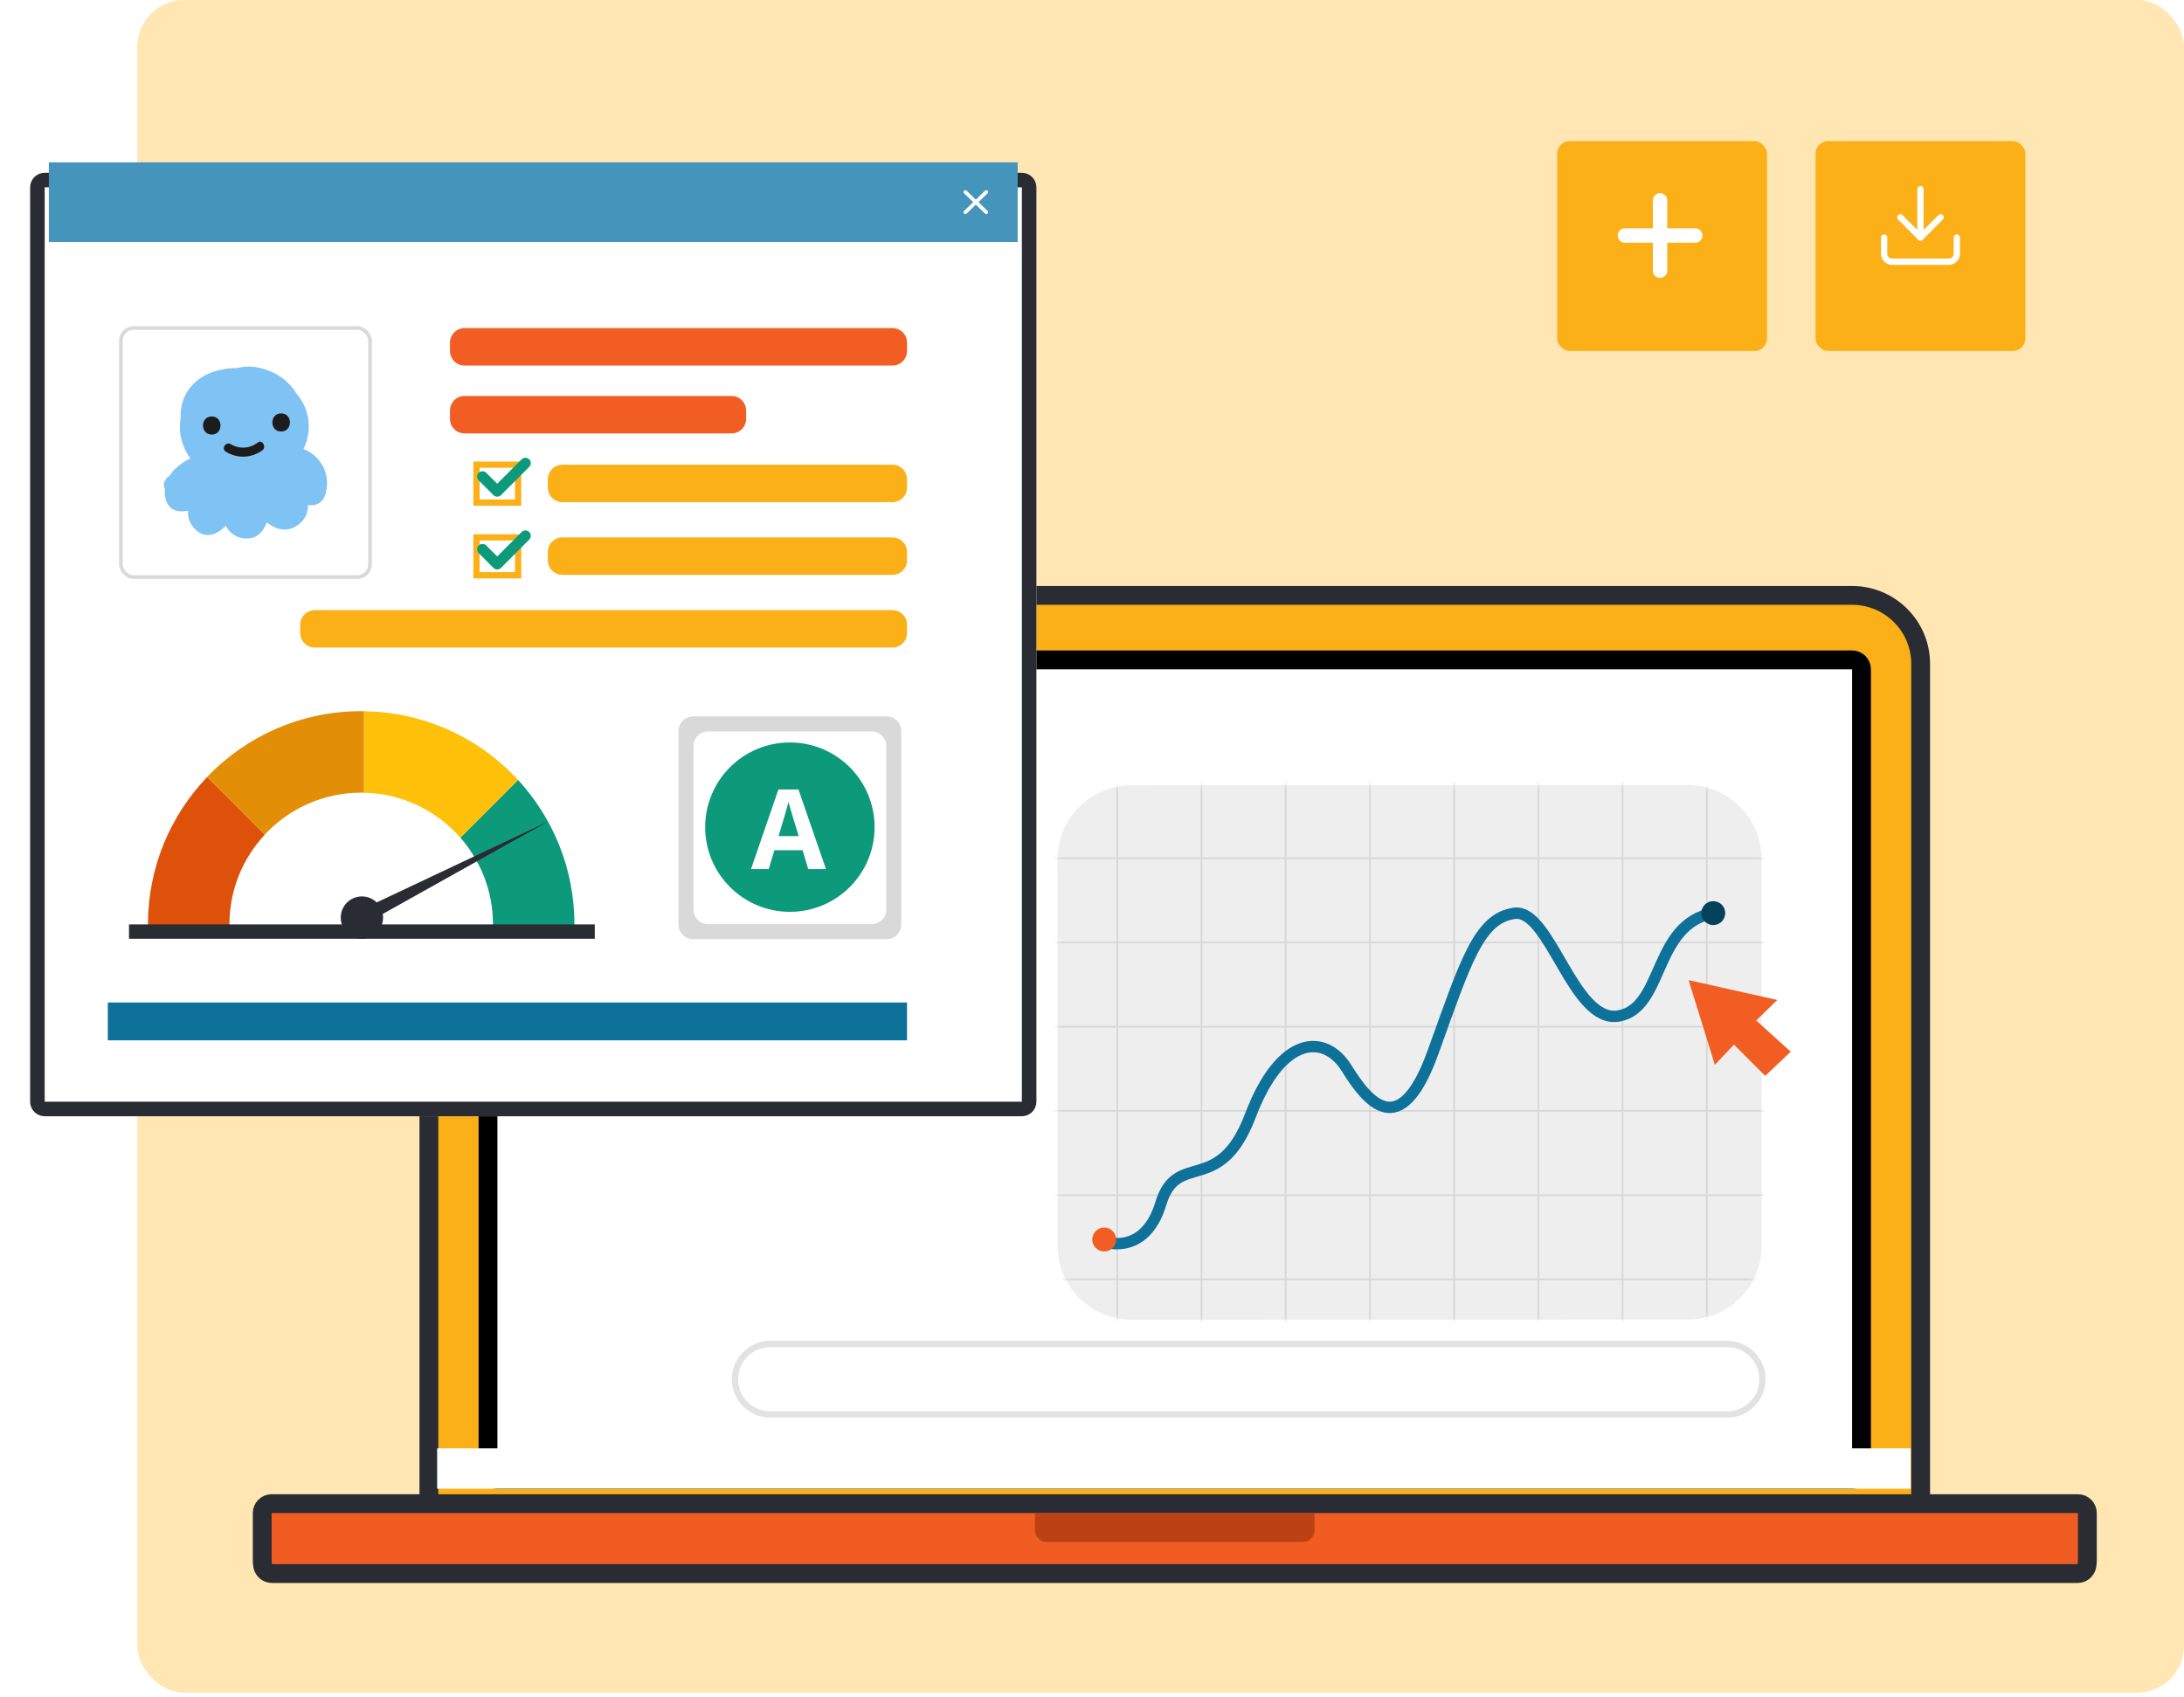 <svg width="435" height="338" viewBox="0 0 435 338" fill="none" xmlns="http://www.w3.org/2000/svg">
    <rect x="27.344" width="407.656" height="337.224" rx="9.351" fill="#FFE6B3"/>
    <path d="M85.424 301.444V303.319H87.3H378.796H380.671H380.678V301.444H382.547V132.268C382.547 124.731 376.433 118.617 368.895 118.617H99.076C91.539 118.617 85.424 124.731 85.424 132.268V301.444Z" fill="#FCB017" stroke="#292C33" stroke-width="3.751"/>
    <path d="M415.75 301.437C415.75 300.401 414.91 299.561 413.874 299.561H54.103C53.068 299.561 52.228 300.401 52.228 301.437V310.873C52.228 311.192 52.245 311.575 52.331 311.991C52.51 312.862 53.278 313.488 54.168 313.488H413.81C414.7 313.488 415.468 312.862 415.647 311.991C415.733 311.575 415.75 311.192 415.75 310.873V301.437Z" fill="#F15C23" stroke="#292C33" stroke-width="3.751" stroke-linejoin="round"/>
    <path d="M259.482 307.199H208.489C207.197 307.199 206.15 306.151 206.15 304.859V301.443H261.828V304.859C261.828 306.151 260.774 307.199 259.482 307.199Z" fill="#BB4213"/>
    <path d="M99.075 131.462C98.039 131.462 97.199 132.302 97.199 133.338V292.876C97.199 293.912 98.039 294.751 99.075 294.751H368.894C369.93 294.751 370.77 293.912 370.77 292.876V133.338C370.77 132.302 369.93 131.462 368.894 131.462H99.075Z" fill="white" stroke="black" stroke-width="3.751" stroke-linejoin="round"/>
    <path d="M380.556 288.544H87.071V296.584H380.556V288.544Z" fill="white"/>
    <path d="M336.187 262.887L225.381 262.93C217.251 262.93 210.663 256.35 210.656 248.219L210.627 171.17C210.627 163.04 217.208 156.452 225.338 156.445L336.144 156.402C344.274 156.402 350.862 162.982 350.869 171.113L350.898 248.162C350.898 256.292 344.31 262.88 336.187 262.887Z" fill="#EEEEEE"/>
    <mask id="mask0_43_185" style="mask-type:luminance" maskUnits="userSpaceOnUse" x="210" y="156" width="141" height="107">
        <path d="M336.187 262.887L225.381 262.93C217.251 262.93 210.663 256.35 210.656 248.219L210.627 171.17C210.627 163.04 217.208 156.452 225.338 156.445L336.144 156.402C344.274 156.402 350.862 162.982 350.869 171.113L350.898 248.162C350.898 256.292 344.31 262.88 336.187 262.887Z" fill="white"/>
    </mask>
    <g mask="url(#mask0_43_185)">
        <path d="M222.526 107.734V311.598" stroke="#D8D8D8" stroke-width="0.35" stroke-miterlimit="10"/>
        <path d="M239.303 107.734V311.598" stroke="#D8D8D8" stroke-width="0.35" stroke-miterlimit="10"/>
        <path d="M256.073 107.734V311.598" stroke="#D8D8D8" stroke-width="0.35" stroke-miterlimit="10"/>
        <path d="M272.851 107.734V311.598" stroke="#D8D8D8" stroke-width="0.35" stroke-miterlimit="10"/>
        <path d="M289.629 107.734V311.598" stroke="#D8D8D8" stroke-width="0.35" stroke-miterlimit="10"/>
        <path d="M306.406 107.734V311.598" stroke="#D8D8D8" stroke-width="0.35" stroke-miterlimit="10"/>
        <path d="M323.184 107.734V311.598" stroke="#D8D8D8" stroke-width="0.35" stroke-miterlimit="10"/>
        <path d="M339.962 107.734V311.598" stroke="#D8D8D8" stroke-width="0.35" stroke-miterlimit="10"/>
        <path d="M126.933 170.991H429.504" stroke="#D8D8D8" stroke-width="0.35" stroke-miterlimit="10"/>
        <path d="M126.933 187.768H429.504" stroke="#D8D8D8" stroke-width="0.35" stroke-miterlimit="10"/>
        <path d="M126.933 204.546H429.504" stroke="#D8D8D8" stroke-width="0.35" stroke-miterlimit="10"/>
        <path d="M126.933 221.317H429.504" stroke="#D8D8D8" stroke-width="0.35" stroke-miterlimit="10"/>
        <path d="M126.933 238.094H429.504" stroke="#D8D8D8" stroke-width="0.35" stroke-miterlimit="10"/>
        <path d="M126.933 254.872H429.504" stroke="#D8D8D8" stroke-width="0.35" stroke-miterlimit="10"/>
    </g>
    <path d="M219.742 247.344C219.742 247.344 227.966 250.48 231.21 239.766C234.453 229.052 242.899 238.46 249.056 222.228C255.221 205.996 263.983 205.989 268.209 212.806C272.429 219.623 278.93 227.624 285.41 209.663C291.897 191.694 294.488 182.932 301.628 181.956C308.768 180.98 313.325 204.03 322.41 202.401C331.502 200.772 329.22 184.159 341.233 181.913" stroke="#0D719A" stroke-width="2.263" stroke-miterlimit="10"/>
    <path d="M222.318 246.942C222.318 248.255 221.249 249.324 219.935 249.324C218.622 249.324 217.553 248.255 217.553 246.942C217.553 245.629 218.622 244.56 219.935 244.56C221.249 244.552 222.318 245.622 222.318 246.942Z" fill="#F15D22"/>
    <path d="M341.239 184.295C342.554 184.295 343.621 183.228 343.621 181.912C343.621 180.596 342.554 179.53 341.239 179.53C339.923 179.53 338.856 180.596 338.856 181.912C338.856 183.228 339.923 184.295 341.239 184.295Z" fill="#04425B"/>
    <path d="M344.008 281.803H153.42C149.537 281.803 146.394 278.66 146.394 274.778C146.394 270.895 149.537 267.752 153.42 267.752H344.008C347.89 267.752 351.034 270.895 351.034 274.778C351.041 278.66 347.89 281.803 344.008 281.803Z" stroke="#E2E2E2" stroke-width="1.25" stroke-miterlimit="10"/>
    <path d="M336.331 195.271L341.555 212.135L345.366 208.116L351.587 214.345L356.675 209.523L349.786 203.301L353.998 199.218L336.331 195.271Z" fill="#F15D22"/>
    <g filter="url(#filter0_d_43_185)">
        <path d="M203.529 28.619H8.9C7.298 28.619 6 29.917 6 31.519V213.683C6 215.285 7.298 216.583 8.9 216.583H203.529C205.131 216.583 206.43 215.285 206.43 213.683V31.519C206.43 29.917 205.131 28.619 203.529 28.619Z" fill="white"/>
        <path d="M8.9 30.069H203.529C204.33 30.069 204.98 30.718 204.98 31.519V213.683C204.98 214.484 204.33 215.133 203.529 215.133H8.9C8.099 215.133 7.45 214.484 7.45 213.683V31.519C7.45 30.718 8.099 30.069 8.9 30.069Z" stroke="#292C33" stroke-width="2.9"/>
    </g>
    <path d="M202.7 32.349H9.73V48.2H202.7V32.349Z" fill="#4594BB"/>
    <path d="M192.274 38.257L196.451 42.285" stroke="white" stroke-width="0.725" stroke-miterlimit="10" stroke-linecap="round"/>
    <path d="M196.451 38.257L192.274 42.285" stroke="white" stroke-width="0.725" stroke-miterlimit="10" stroke-linecap="round"/>
    <path d="M145.714 78.887H92.526C90.924 78.887 89.626 80.185 89.626 81.787V83.446C89.626 85.047 90.924 86.346 92.526 86.346H145.714C147.316 86.346 148.614 85.047 148.614 83.446V81.787C148.614 80.185 147.316 78.887 145.714 78.887Z" fill="#F15D22"/>
    <path d="M177.759 65.364H92.526C90.924 65.364 89.626 66.662 89.626 68.264V69.923C89.626 71.525 90.924 72.823 92.526 72.823H177.759C179.361 72.823 180.659 71.525 180.659 69.923V68.264C180.659 66.662 179.361 65.364 177.759 65.364Z" fill="#F15D22"/>
    <path d="M177.758 92.581H112.01C110.408 92.581 109.11 93.879 109.11 95.481V97.14C109.11 98.742 110.408 100.04 112.01 100.04H177.758C179.36 100.04 180.658 98.742 180.658 97.14V95.481C180.658 93.879 179.36 92.581 177.758 92.581Z" fill="#FCB017"/>
    <path d="M177.758 107.065H112.01C110.408 107.065 109.11 108.363 109.11 109.965V111.624C109.11 113.226 110.408 114.524 112.01 114.524H177.758C179.36 114.524 180.658 113.226 180.658 111.624V109.965C180.658 108.363 179.36 107.065 177.758 107.065Z" fill="#FCB017"/>
    <path d="M177.759 121.55H62.704C61.102 121.55 59.804 122.848 59.804 124.45V126.109C59.804 127.71 61.102 129.009 62.704 129.009H177.759C179.36 129.009 180.659 127.71 180.659 126.109V124.45C180.659 122.848 179.36 121.55 177.759 121.55Z" fill="#FCB017"/>
    <path d="M102.581 93.193V99.505H95.523V93.193H102.581ZM103.816 91.957H94.281V100.747H103.816V91.957Z" fill="#FCB017"/>
    <path d="M104.651 92.264L99.033 97.882L96.103 94.952" stroke="#0D9A7B" stroke-width="2.142" stroke-miterlimit="10" stroke-linecap="round" stroke-linejoin="round"/>
    <path d="M102.581 107.678V113.99H95.523V107.678H102.581ZM103.816 106.442H94.281V115.232H103.816V106.442Z" fill="#FCB017"/>
    <path d="M104.651 106.747L99.033 112.372L96.103 109.435" stroke="#0D9A7B" stroke-width="2.142" stroke-miterlimit="10" stroke-linecap="round" stroke-linejoin="round"/>
    <path d="M114.416 184.163C114.416 184.8 114.404 185.431 114.372 186.048H98.117C98.161 185.424 98.187 184.794 98.187 184.163C98.187 177.551 95.741 171.5 91.69 166.883L103.187 155.386C110.149 162.953 114.416 173.061 114.416 184.163Z" fill="#0D9A7B"/>
    <path d="M45.701 184.162C45.701 184.799 45.727 185.43 45.771 186.048H29.516C29.484 185.423 29.472 184.793 29.472 184.162C29.472 172.774 33.956 162.429 41.261 154.799L52.746 166.283C48.37 170.965 45.701 177.251 45.701 184.162Z" fill="#DD510B"/>
    <path d="M72.511 141.691V157.92C72.32 157.914 72.135 157.914 71.937 157.914C64.358 157.914 57.523 161.13 52.733 166.271L41.249 154.786C48.982 146.716 59.867 141.678 71.937 141.678C72.128 141.691 72.326 141.691 72.511 141.691Z" fill="#E28E07"/>
    <path d="M103.18 155.385L91.683 166.882C86.988 161.525 80.154 158.092 72.51 157.927V141.697C84.638 141.856 95.536 147.092 103.18 155.385Z" fill="#FEC008"/>
    <path d="M72.084 187.022C74.413 187.022 76.301 185.135 76.301 182.806C76.301 180.477 74.413 178.589 72.084 178.589C69.755 178.589 67.868 180.477 67.868 182.806C67.868 185.135 69.755 187.022 72.084 187.022Z" fill="#292C33"/>
    <path d="M118.467 184.163H25.695V187.022H118.467V184.163Z" fill="#292C33"/>
    <path d="M72.084 181.175L109.148 163.672L72.511 184.163L72.084 181.175Z" fill="#292C33"/>
    <path d="M180.652 199.724H21.472V207.259H180.652V199.724Z" fill="#0D719A"/>
    <path d="M173.624 145.723C175.225 145.723 176.524 147.021 176.524 148.623V181.212C176.524 182.813 175.225 184.112 173.624 184.112H141.035C139.433 184.112 138.135 182.813 138.135 181.212V148.623C138.135 147.021 139.433 145.723 141.035 145.723H173.624ZM179.511 145.629C179.511 144.027 178.213 142.729 176.611 142.729H138.041C136.439 142.729 135.141 144.027 135.141 145.629V184.199C135.141 185.801 136.439 187.099 138.041 187.099H176.611C178.213 187.099 179.511 185.801 179.511 184.199V145.629Z" fill="#D9D9D9"/>
    <path d="M157.326 181.659C166.645 181.659 174.199 174.105 174.199 164.786C174.199 155.467 166.645 147.913 157.326 147.913C148.008 147.913 140.454 155.467 140.454 164.786C140.454 174.105 148.008 181.659 157.326 181.659Z" fill="#0D9A7B"/>
    <path d="M157.248 179.133C165.082 179.133 171.433 172.782 171.433 164.948C171.433 157.114 165.082 150.763 157.248 150.763C149.414 150.763 143.063 157.114 143.063 164.948C143.063 172.782 149.414 179.133 157.248 179.133Z" fill="#0D9A7B"/>
    <path d="M160.982 173.141L159.863 169.383H154.235L153.116 173.141H149.59L155.038 157.29H159.039L164.508 173.141H160.982ZM159.081 166.576L157.962 162.905C157.892 162.66 157.797 162.347 157.677 161.965C157.565 161.577 157.448 161.184 157.329 160.788C157.216 160.385 157.125 160.036 157.054 159.741C156.984 160.036 156.885 160.403 156.759 160.842C156.639 161.274 156.523 161.685 156.41 162.073C156.298 162.462 156.217 162.739 156.167 162.905L155.059 166.576H159.081Z" fill="white"/>
    <rect x="24.079" y="65.345" width="49.625" height="49.625" rx="2.538" stroke="#D9D9D9" stroke-width="0.725"/>
    <path d="M59.772 89.238C57.746 88.661 55.684 89.32 53.658 89.347C51.482 89.409 49.313 89.626 47.167 89.996C45.648 90.229 44.145 90.555 42.665 90.971C42.465 90.711 42.196 90.513 41.889 90.4C41.581 90.286 41.248 90.262 40.928 90.33C38.298 90.827 35.237 92.433 33.725 94.843C33.361 95.019 33.075 95.325 32.923 95.701C32.747 95.946 32.648 96.237 32.636 96.539C32.625 96.841 32.703 97.14 32.86 97.397C32.802 97.868 32.802 98.344 32.86 98.814C33.31 101.657 35.318 102.172 37.452 101.739C37.396 102.435 37.499 103.135 37.753 103.786C38.007 104.436 38.406 105.02 38.92 105.493C40.999 107.488 43.25 106.486 44.979 104.762C45.352 105.504 45.92 106.13 46.621 106.574C47.322 107.017 48.13 107.261 48.959 107.28C51.156 107.397 52.461 105.899 53.145 104.067C54.784 105.394 56.837 106.071 58.871 104.888C59.639 104.475 60.277 103.857 60.715 103.101C61.152 102.346 61.371 101.483 61.347 100.61C62.95 100.845 64.445 100.24 64.949 97.975C65.387 96.13 65.091 94.186 64.125 92.556C63.159 90.925 61.598 89.735 59.772 89.238Z" fill="#7FC2F4"/>
    <path d="M59.096 78.452C57.666 76.109 55.421 74.379 52.794 73.597C51.012 72.96 49.083 72.866 47.248 73.326C43.79 73.326 40.342 74.409 38.244 76.792C37.463 77.649 36.861 78.654 36.474 79.749C36.087 80.843 35.924 82.004 35.993 83.163C35.327 86.864 36.633 90.582 39.901 93.606C43.971 97.369 51.137 98.119 55.828 94.761C62.239 90.176 63.067 83.227 59.096 78.452Z" fill="#7FC2F4"/>
    <path d="M42.178 82.965C39.855 82.965 39.855 86.575 42.178 86.575C44.501 86.575 44.501 82.965 42.178 82.965Z" fill="#1C1C1C"/>
    <path d="M55.991 82.36C53.669 82.36 53.669 85.97 55.991 85.97C58.314 85.97 58.341 82.36 55.991 82.36Z" fill="#1C1C1C"/>
    <path d="M51.336 88.162C50.575 88.763 49.649 89.114 48.683 89.169C47.716 89.224 46.757 88.98 45.934 88.469C44.907 87.919 43.998 89.48 45.033 90.022C46.128 90.693 47.397 91.024 48.68 90.971C49.962 90.918 51.2 90.484 52.236 89.724C53.145 89.065 52.254 87.486 51.336 88.162Z" fill="#1C1C1C"/>
    <g filter="url(#filter1_d_43_185)">
        <rect x="310.141" y="25.613" width="41.812" height="41.812" rx="2.501" fill="#FCB017"/>
    </g>
    <path d="M332.079 39.912C332.079 39.12 331.436 38.477 330.645 38.477C329.854 38.477 329.211 39.12 329.211 39.912V45.483L323.636 45.484C322.843 45.484 322.202 46.127 322.202 46.919C322.202 47.71 322.843 48.353 323.636 48.353L329.211 48.353V53.928C329.211 54.72 329.854 55.362 330.645 55.362C331.436 55.362 332.079 54.72 332.079 53.928V48.353L337.654 48.353C338.445 48.353 339.088 47.71 339.088 46.919C339.088 46.127 338.445 45.484 337.654 45.484L332.079 45.483V39.912Z" fill="white"/>
    <g filter="url(#filter2_d_43_185)">
        <rect x="361.602" y="25.613" width="41.812" height="41.812" rx="2.501" fill="#FCB017"/>
    </g>
    <path d="M389.745 47.322V50.538C389.745 50.965 389.576 51.374 389.274 51.675C388.972 51.977 388.563 52.146 388.137 52.146H376.88C376.453 52.146 376.044 51.977 375.743 51.675C375.441 51.374 375.272 50.965 375.272 50.538V47.322" stroke="white" stroke-width="1.25" stroke-linecap="round" stroke-linejoin="round"/>
    <path d="M378.488 43.302L382.509 47.322L386.529 43.302" stroke="white" stroke-width="1.25" stroke-linecap="round" stroke-linejoin="round"/>
    <path d="M382.508 47.322V37.673" stroke="white" stroke-width="1.25" stroke-linecap="round" stroke-linejoin="round"/>
    <defs>
        <filter id="filter0_d_43_185" x="0.925" y="28.619" width="210.58" height="198.84" filterUnits="userSpaceOnUse" color-interpolation-filters="sRGB">
            <feFlood flood-opacity="0" result="BackgroundImageFix"/>
            <feColorMatrix in="SourceAlpha" type="matrix" values="0 0 0 0 0 0 0 0 0 0 0 0 0 0 0 0 0 0 127 0" result="hardAlpha"/>
            <feOffset dy="5.8"/>
            <feGaussianBlur stdDeviation="2.538"/>
            <feComposite in2="hardAlpha" operator="out"/>
            <feColorMatrix type="matrix" values="0 0 0 0 0 0 0 0 0 0 0 0 0 0 0 0 0 0 0.13 0"/>
            <feBlend mode="normal" in2="BackgroundImageFix" result="effect1_dropShadow_43_185"/>
            <feBlend mode="normal" in="SourceGraphic" in2="effect1_dropShadow_43_185" result="shape"/>
        </filter>
        <filter id="filter1_d_43_185" x="307.641" y="25.613" width="46.813" height="46.813" filterUnits="userSpaceOnUse" color-interpolation-filters="sRGB">
            <feFlood flood-opacity="0" result="BackgroundImageFix"/>
            <feColorMatrix in="SourceAlpha" type="matrix" values="0 0 0 0 0 0 0 0 0 0 0 0 0 0 0 0 0 0 127 0" result="hardAlpha"/>
            <feOffset dy="2.501"/>
            <feGaussianBlur stdDeviation="1.25"/>
            <feComposite in2="hardAlpha" operator="out"/>
            <feColorMatrix type="matrix" values="0 0 0 0 0 0 0 0 0 0 0 0 0 0 0 0 0 0 0.13 0"/>
            <feBlend mode="normal" in2="BackgroundImageFix" result="effect1_dropShadow_43_185"/>
            <feBlend mode="normal" in="SourceGraphic" in2="effect1_dropShadow_43_185" result="shape"/>
        </filter>
        <filter id="filter2_d_43_185" x="359.101" y="25.613" width="46.813" height="46.813" filterUnits="userSpaceOnUse" color-interpolation-filters="sRGB">
            <feFlood flood-opacity="0" result="BackgroundImageFix"/>
            <feColorMatrix in="SourceAlpha" type="matrix" values="0 0 0 0 0 0 0 0 0 0 0 0 0 0 0 0 0 0 127 0" result="hardAlpha"/>
            <feOffset dy="2.501"/>
            <feGaussianBlur stdDeviation="1.25"/>
            <feComposite in2="hardAlpha" operator="out"/>
            <feColorMatrix type="matrix" values="0 0 0 0 0 0 0 0 0 0 0 0 0 0 0 0 0 0 0.13 0"/>
            <feBlend mode="normal" in2="BackgroundImageFix" result="effect1_dropShadow_43_185"/>
            <feBlend mode="normal" in="SourceGraphic" in2="effect1_dropShadow_43_185" result="shape"/>
        </filter>
    </defs>
</svg>
